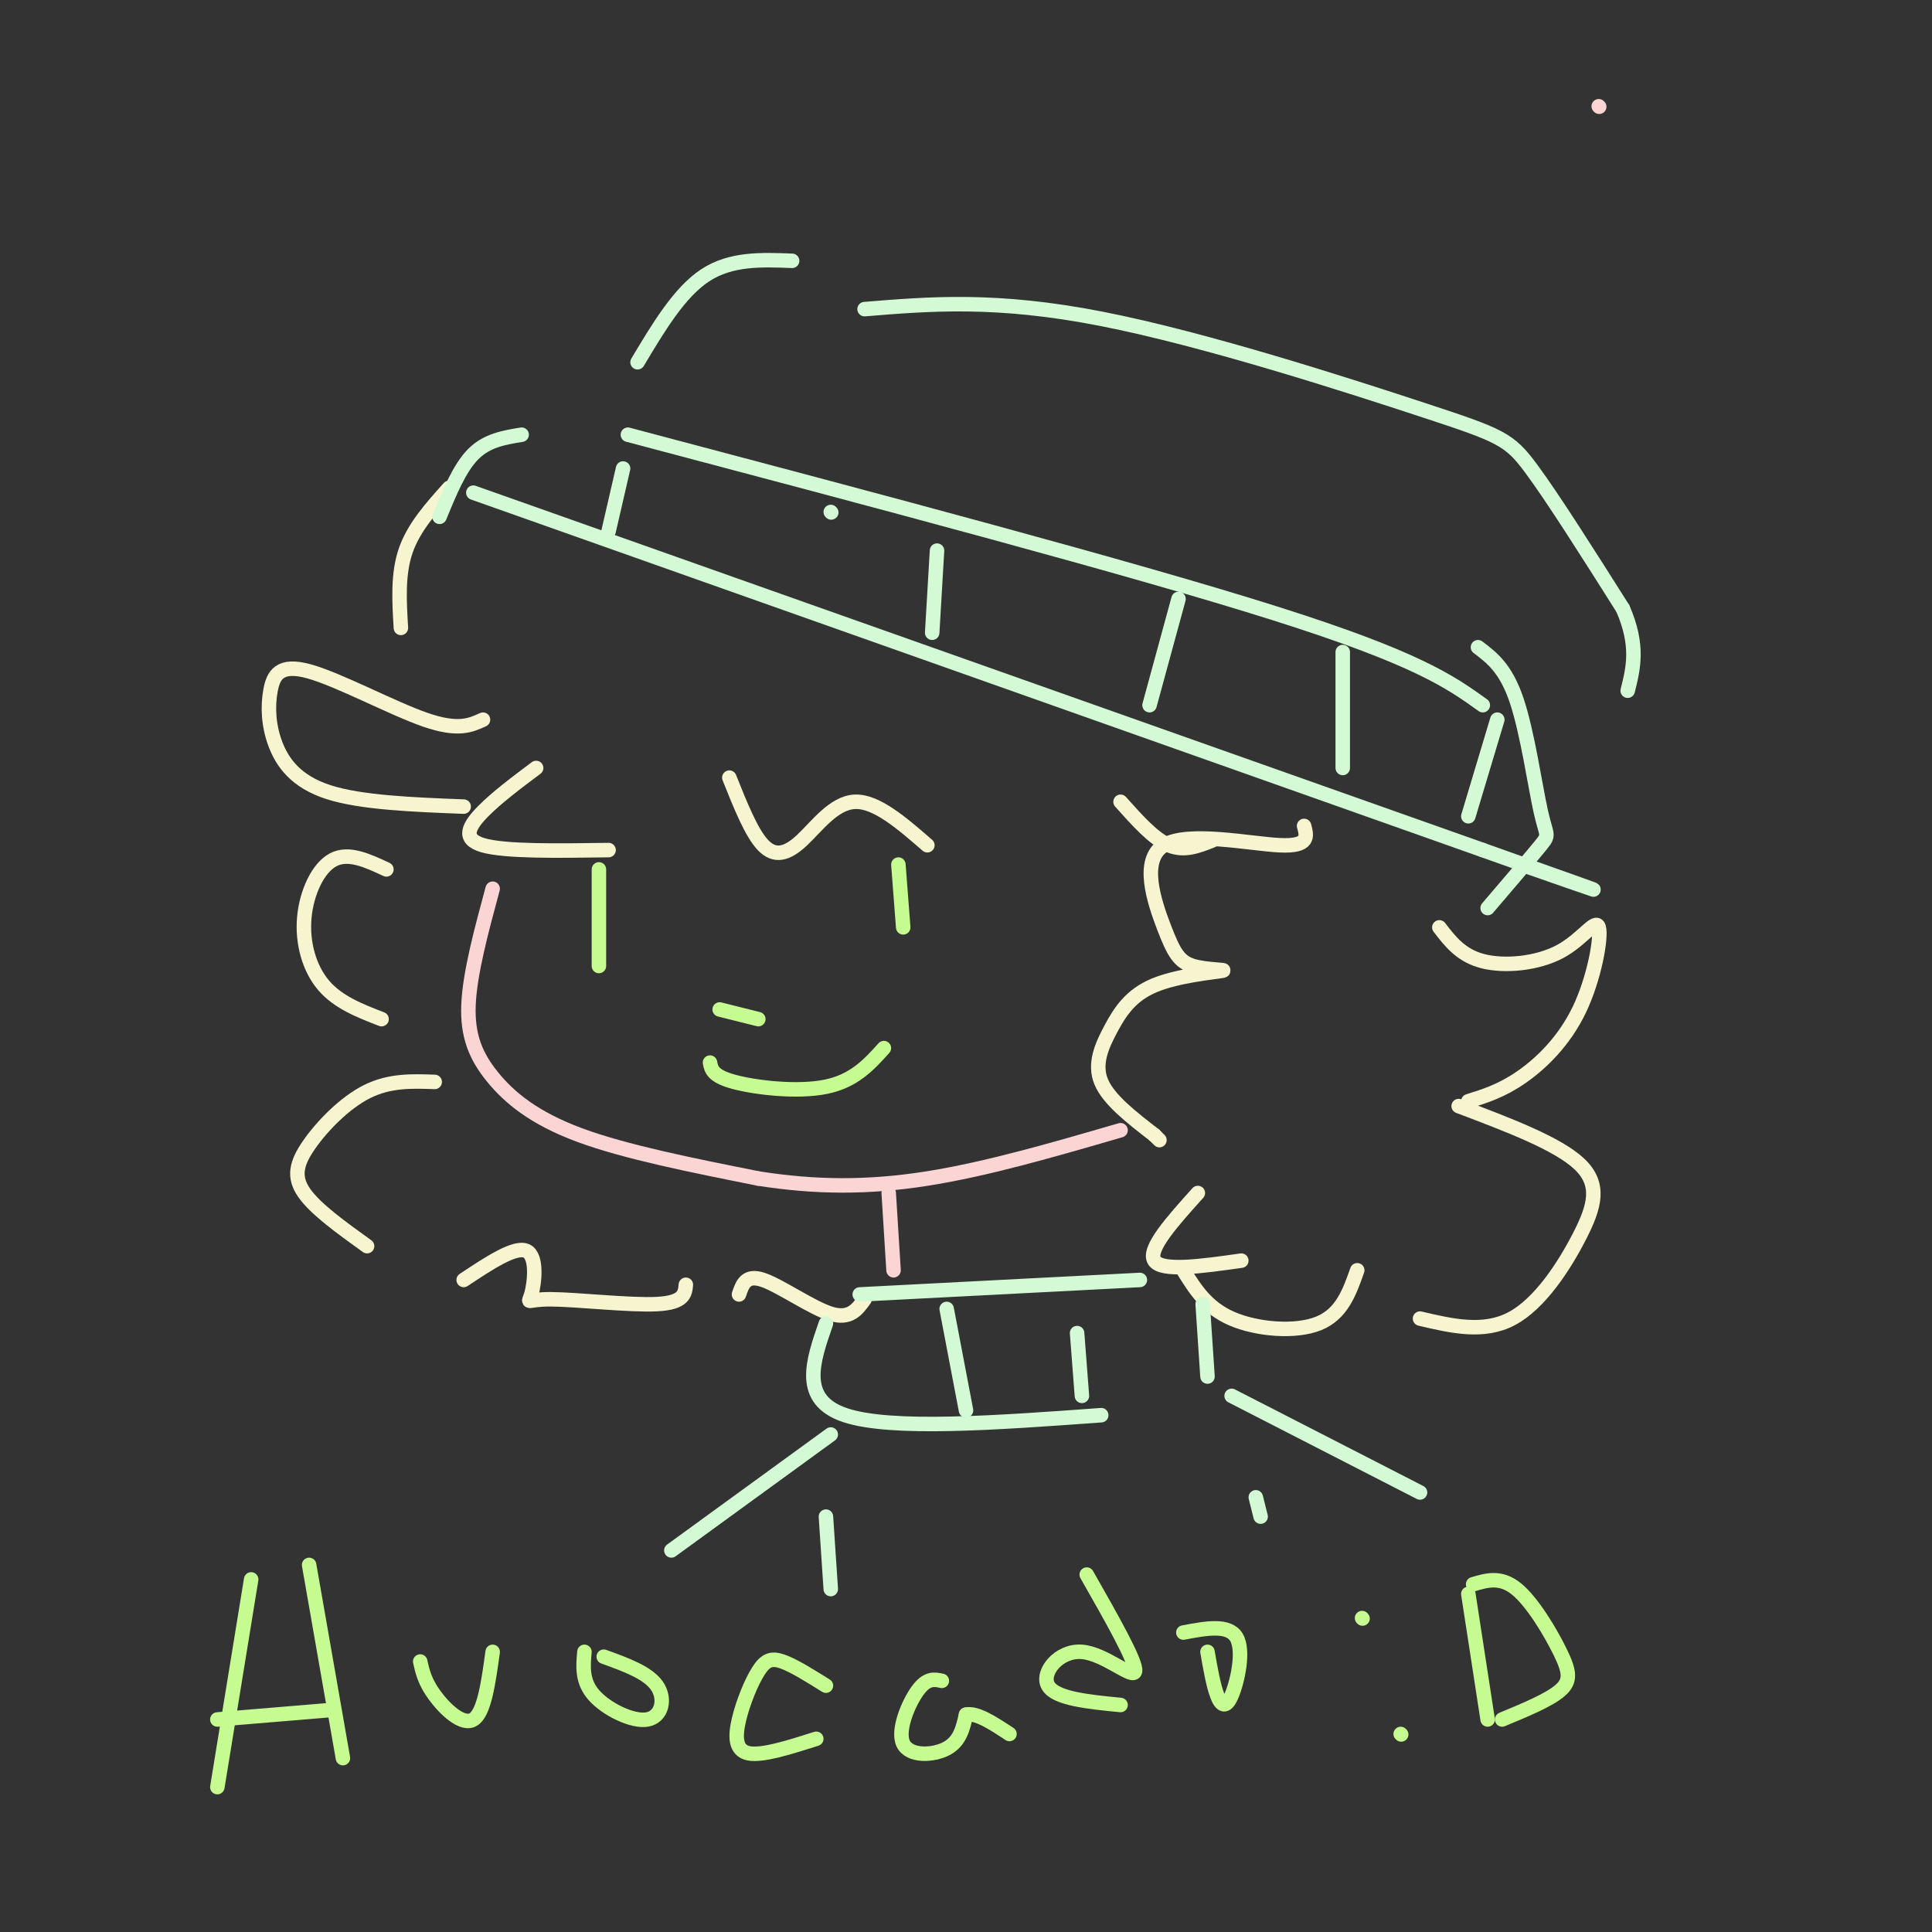 <svg viewBox='0 0 400 400' version='1.1' xmlns='http://www.w3.org/2000/svg' xmlns:xlink='http://www.w3.org/1999/xlink'><rect x="0" y="0" width="400" height="400" fill="#333333" stroke="none"/><g fill='none' stroke='#FBD4D4' stroke-width='3' stroke-linecap='round' stroke-linejoin='round'><path d='M102,184c-2.363,8.750 -4.726,17.500 -5,24c-0.274,6.500 1.542,10.750 5,15c3.458,4.250 8.560,8.500 18,12c9.440,3.500 23.220,6.250 37,9'/><path d='M157,244c11.756,1.844 22.644,1.956 35,0c12.356,-1.956 26.178,-5.978 40,-10'/><path d='M331,22c0.000,0.000 0.100,0.100 0.1,0.1'/><path d='M184,247c0.000,0.000 1.000,16.000 1,16'/></g>
<g fill='none' stroke='#F7F5D0' stroke-width='3' stroke-linecap='round' stroke-linejoin='round'><path d='M93,101c-3.667,4.083 -7.333,8.167 -9,13c-1.667,4.833 -1.333,10.417 -1,16'/><path d='M100,149c-2.593,1.185 -5.186,2.369 -12,0c-6.814,-2.369 -17.848,-8.292 -24,-10c-6.152,-1.708 -7.422,0.800 -8,4c-0.578,3.200 -0.463,7.092 1,11c1.463,3.908 4.275,7.831 11,10c6.725,2.169 17.362,2.585 28,3'/><path d='M111,159c-4.067,3.044 -8.133,6.089 -11,9c-2.867,2.911 -4.533,5.689 0,7c4.533,1.311 15.267,1.156 26,1'/><path d='M151,161c2.292,5.738 4.583,11.476 7,14c2.417,2.524 4.958,1.833 8,-1c3.042,-2.833 6.583,-7.810 11,-8c4.417,-0.190 9.708,4.405 15,9'/><path d='M232,166c3.417,3.833 6.833,7.667 10,9c3.167,1.333 6.083,0.167 9,-1'/><path d='M270,171c0.576,2.143 1.152,4.286 -5,4c-6.152,-0.286 -19.032,-3.000 -24,0c-4.968,3.000 -2.025,11.715 0,17c2.025,5.285 3.133,7.140 6,8c2.867,0.860 7.492,0.725 6,1c-1.492,0.275 -9.101,0.960 -14,3c-4.899,2.040 -7.088,5.434 -9,9c-1.912,3.566 -3.546,7.305 -2,11c1.546,3.695 6.273,7.348 11,11'/><path d='M239,235c1.833,1.833 0.917,0.917 0,0'/><path d='M248,247c-5.250,5.833 -10.500,11.667 -9,14c1.500,2.333 9.750,1.167 18,0'/><path d='M298,192c2.246,2.923 4.492,5.846 9,7c4.508,1.154 11.277,0.538 16,-2c4.723,-2.538 7.400,-7.000 8,-5c0.600,2.000 -0.877,10.462 -4,17c-3.123,6.538 -7.892,11.154 -12,14c-4.108,2.846 -7.554,3.923 -11,5'/><path d='M302,229c10.262,3.881 20.524,7.762 25,12c4.476,4.238 3.167,8.833 0,15c-3.167,6.167 -8.190,13.905 -14,17c-5.810,3.095 -12.405,1.548 -19,0'/><path d='M281,263c-1.600,4.533 -3.200,9.067 -8,11c-4.800,1.933 -12.800,1.267 -18,-1c-5.200,-2.267 -7.600,-6.133 -10,-10'/><path d='M80,180c-3.923,-1.827 -7.845,-3.655 -11,-2c-3.155,1.655 -5.542,6.792 -6,12c-0.458,5.208 1.012,10.488 4,14c2.988,3.512 7.494,5.256 12,7'/><path d='M90,224c-4.667,-0.167 -9.333,-0.333 -14,2c-4.667,2.333 -9.333,7.167 -12,11c-2.667,3.833 -3.333,6.667 -1,10c2.333,3.333 7.667,7.167 13,11'/><path d='M96,265c5.337,-3.539 10.673,-7.078 13,-6c2.327,1.078 1.644,6.774 1,9c-0.644,2.226 -1.250,0.984 4,1c5.250,0.016 16.357,1.290 22,1c5.643,-0.290 5.821,-2.145 6,-4'/><path d='M153,268c0.711,-2.111 1.422,-4.222 5,-3c3.578,1.222 10.022,5.778 14,7c3.978,1.222 5.489,-0.889 7,-3'/></g>
<g fill='none' stroke='#D3FAD4' stroke-width='3' stroke-linecap='round' stroke-linejoin='round'><path d='M178,268c0.000,0.000 58.000,-3.000 58,-3'/><path d='M171,274c-2.750,7.917 -5.500,15.833 4,19c9.500,3.167 31.250,1.583 53,0'/><path d='M196,271c0.000,0.000 4.000,21.000 4,21'/><path d='M223,276c0.000,0.000 1.000,13.000 1,13'/><path d='M249,270c0.000,0.000 1.000,15.000 1,15'/><path d='M172,297c0.000,0.000 -33.000,24.000 -33,24'/><path d='M255,289c0.000,0.000 39.000,20.000 39,20'/><path d='M171,314c0.000,0.000 1.000,15.000 1,15'/><path d='M260,310c0.000,0.000 1.000,4.000 1,4'/><path d='M98,102c0.000,0.000 209.000,74.000 209,74'/><path d='M307,176c36.167,12.833 22.083,7.917 8,3'/><path d='M91,107c2.083,-5.083 4.167,-10.167 7,-13c2.833,-2.833 6.417,-3.417 10,-4'/><path d='M132,75c4.333,-7.250 8.667,-14.500 14,-18c5.333,-3.500 11.667,-3.250 18,-3'/><path d='M179,64c13.673,-1.119 27.345,-2.238 49,2c21.655,4.238 51.292,13.833 67,19c15.708,5.167 17.488,5.905 22,12c4.512,6.095 11.756,17.548 19,29'/><path d='M336,126c3.333,7.667 2.167,12.333 1,17'/><path d='M306,134c2.881,2.179 5.762,4.357 8,11c2.238,6.643 3.833,17.750 5,23c1.167,5.250 1.905,4.643 0,7c-1.905,2.357 -6.452,7.679 -11,13'/><path d='M130,90c52.250,13.833 104.500,27.667 134,37c29.500,9.333 36.250,14.167 43,19'/><path d='M129,97c0.000,0.000 -3.000,13.000 -3,13'/><path d='M172,106c0.000,0.000 0.100,0.100 0.1,0.1'/><path d='M194,114c0.000,0.000 -1.000,17.000 -1,17'/><path d='M244,124c0.000,0.000 -6.000,22.000 -6,22'/><path d='M278,135c0.000,0.000 0.000,24.000 0,24'/><path d='M310,149c0.000,0.000 -6.000,20.000 -6,20'/></g>
<g fill='none' stroke='#C6FB91' stroke-width='3' stroke-linecap='round' stroke-linejoin='round'><path d='M186,179c0.000,0.000 1.000,13.000 1,13'/><path d='M124,180c0.000,0.000 0.000,20.000 0,20'/><path d='M149,209c0.000,0.000 8.000,2.000 8,2'/><path d='M147,220c0.267,1.400 0.533,2.800 5,4c4.467,1.200 13.133,2.200 19,1c5.867,-1.200 8.933,-4.600 12,-8'/><path d='M52,327c0.000,0.000 -7.000,43.000 -7,43'/><path d='M64,324c0.000,0.000 7.000,40.000 7,40'/><path d='M45,356c0.000,0.000 24.000,-2.000 24,-2'/><path d='M87,344c0.467,2.089 0.933,4.178 3,7c2.067,2.822 5.733,6.378 8,5c2.267,-1.378 3.133,-7.689 4,-14'/><path d='M121,342c-0.274,3.065 -0.548,6.131 2,9c2.548,2.869 7.917,5.542 11,5c3.083,-0.542 3.881,-4.298 2,-7c-1.881,-2.702 -6.440,-4.351 -11,-6'/><path d='M171,349c-3.352,-2.097 -6.705,-4.195 -9,-5c-2.295,-0.805 -3.533,-0.319 -5,2c-1.467,2.319 -3.164,6.470 -4,10c-0.836,3.530 -0.810,6.437 2,7c2.810,0.563 8.405,-1.219 14,-3'/><path d='M195,348c-1.530,-0.327 -3.060,-0.655 -5,2c-1.940,2.655 -4.292,8.292 -3,11c1.292,2.708 6.226,2.488 9,1c2.774,-1.488 3.387,-4.244 4,-7'/><path d='M200,355c2.167,-0.500 5.583,1.750 9,4'/><path d='M225,326c5.173,9.089 10.345,18.179 10,20c-0.345,1.821 -6.208,-3.625 -11,-4c-4.792,-0.375 -8.512,4.321 -7,7c1.512,2.679 8.256,3.339 15,4'/><path d='M250,342c0.601,3.452 1.202,6.905 2,9c0.798,2.095 1.792,2.833 3,0c1.208,-2.833 2.631,-9.238 1,-12c-1.631,-2.762 -6.315,-1.881 -11,-1'/><path d='M282,335c0.000,0.000 0.100,0.100 0.1,0.1'/><path d='M290,359c0.000,0.000 0.100,0.100 0.1,0.1'/><path d='M304,330c0.000,0.000 4.000,26.000 4,26'/><path d='M305,328c2.857,-0.845 5.714,-1.690 9,1c3.286,2.690 7.000,8.917 9,13c2.000,4.083 2.286,6.024 0,8c-2.286,1.976 -7.143,3.988 -12,6'/></g>
</svg>